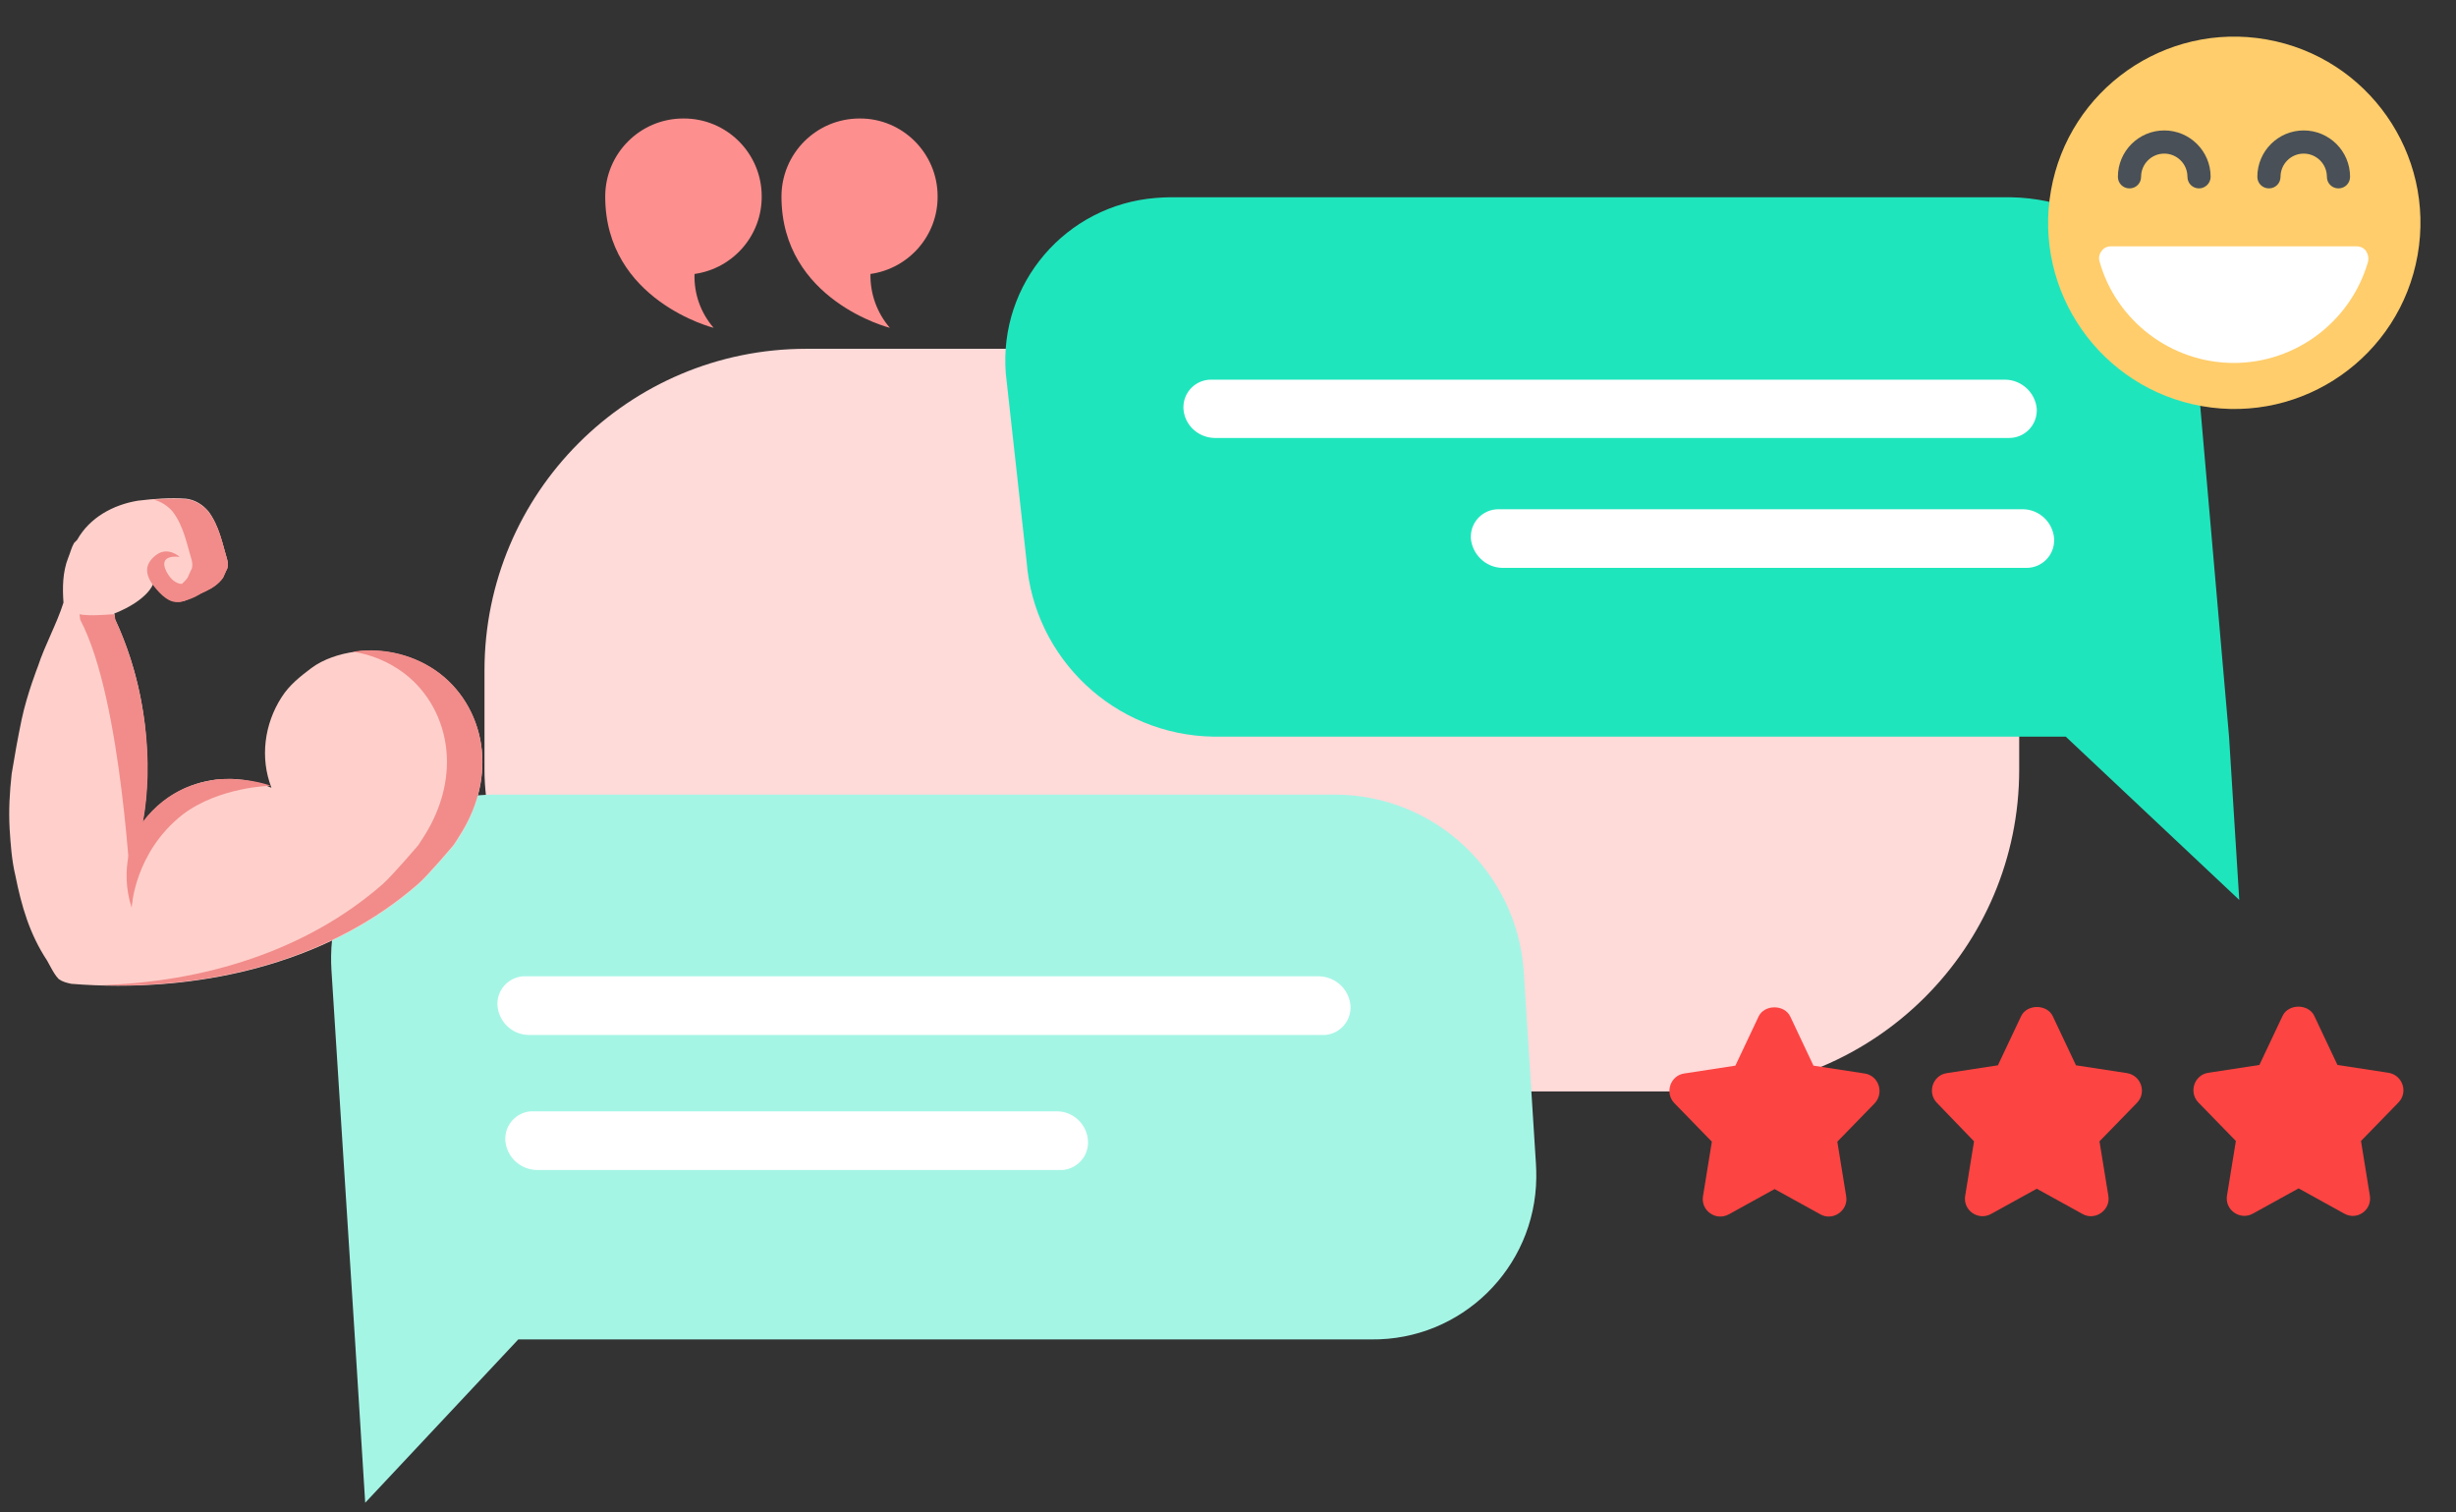 <svg width="229" height="141" viewBox="0 0 229 141" fill="none" xmlns="http://www.w3.org/2000/svg">
<rect x="0" y="0" width="229" height="141" fill="#333333" stroke="none"/>
<rect x="45.174" y="32.52" width="143.098" height="69.241" rx="30" fill="#FEDAD9"/>
<path d="M109.104 18.392H187.494C196.649 18.55 204.183 25.639 204.882 34.763L207.839 68.681L208.792 83.907L192.612 68.681H113.109C103.954 68.522 96.421 61.433 95.721 52.341L93.782 34.826C93.115 26.434 99.377 19.123 107.769 18.455C108.214 18.423 108.659 18.392 109.104 18.392Z" fill="#1FE5BD"/>
<path d="M113.237 40.834H187.335C188.734 40.834 189.878 39.721 189.91 38.323C189.91 38.259 189.91 38.196 189.91 38.132C189.783 36.606 188.511 35.43 186.986 35.398H112.919C111.52 35.398 110.376 36.511 110.344 37.909C110.344 37.973 110.344 38.037 110.344 38.1C110.439 39.626 111.711 40.802 113.237 40.834Z" fill="white"/>
<path d="M140.066 52.946H188.957C190.355 52.946 191.5 51.833 191.531 50.434C191.531 50.371 191.531 50.275 191.531 50.212C191.404 48.686 190.164 47.51 188.639 47.478H139.716C138.318 47.478 137.173 48.59 137.142 49.989C137.142 50.053 137.142 50.116 137.142 50.18C137.269 51.706 138.54 52.914 140.066 52.946Z" fill="white"/>
<path d="M124.68 74.085H46.259C37.867 73.989 30.968 80.728 30.873 89.121C30.873 89.566 30.873 90.011 30.905 90.456L33.098 124.882L34.052 140.109L48.325 124.882H127.859C136.251 124.978 143.149 118.239 143.245 109.815C143.245 109.37 143.245 108.956 143.213 108.511L142.069 90.456C141.369 81.301 133.835 74.212 124.68 74.085Z" fill="#A5F5E5"/>
<path d="M123.377 96.496H49.279C47.753 96.464 46.513 95.288 46.386 93.762C46.291 92.363 47.34 91.155 48.738 91.028C48.802 91.028 48.865 91.028 48.929 91.028H122.996C124.522 91.06 125.793 92.236 125.92 93.762C126.016 95.161 124.967 96.369 123.568 96.496C123.504 96.496 123.441 96.496 123.377 96.496Z" fill="white"/>
<path d="M98.932 109.083H50.041C48.516 109.052 47.244 107.875 47.117 106.35C47.022 104.951 48.071 103.743 49.469 103.616C49.533 103.616 49.596 103.616 49.66 103.616H98.55C100.076 103.616 101.348 104.824 101.443 106.35C101.538 107.748 100.489 108.956 99.091 109.083C99.059 109.083 98.995 109.083 98.932 109.083Z" fill="white"/>
<path d="M80.145 11.048C76.108 11.048 72.865 14.322 72.865 18.328C72.865 28.023 82.974 30.566 82.974 30.566C81.766 29.167 81.13 27.387 81.162 25.544C84.754 25.035 87.456 21.951 87.424 18.296C87.424 14.29 84.15 11.016 80.145 11.048Z" fill="#FD8F8E"/>
<path d="M63.71 11.048C59.673 11.048 56.431 14.322 56.431 18.328C56.431 28.023 66.54 30.566 66.54 30.566C65.332 29.168 64.696 27.387 64.759 25.544C68.352 25.035 71.053 21.952 71.022 18.296C71.022 14.291 67.748 11.016 63.71 11.048C63.71 11.048 63.742 11.048 63.71 11.048Z" fill="#FD8F8E"/>
<path d="M12.309 84.606C11.323 81.873 11.832 78.757 13.549 76.437C15.106 74.339 17.586 72.972 20.192 72.686C21.941 72.495 23.721 72.749 25.31 73.449C24.229 70.651 24.643 67.504 26.264 64.993C26.995 63.849 27.98 63.086 29.029 62.291C30.174 61.433 31.7 60.956 33.098 60.765C35.864 60.384 38.757 61.115 40.982 62.8C43.239 64.516 44.638 67.123 44.924 69.952C45.21 72.781 44.383 75.547 42.889 77.931C42.698 78.217 42.508 78.535 42.317 78.821C42.317 78.821 39.933 81.618 39.011 82.445C30.301 90.042 18.126 92.649 6.65 91.727C6.205 91.632 5.824 91.536 5.474 91.282C5.188 90.996 4.934 90.551 4.743 90.201C4.648 90.01 4.552 89.851 4.394 89.565C2.741 87.054 2.009 84.479 1.437 81.65C1.088 80.188 0.992 78.725 0.897 77.263C0.801 75.515 0.897 73.894 1.088 72.145C1.374 70.397 1.66 68.808 2.009 67.123C2.518 64.707 3.535 62.132 3.535 62.132C4.203 60.097 5.284 58.19 5.919 56.188C5.824 54.821 5.824 53.358 6.364 51.992C6.555 51.547 6.65 51.07 6.905 50.625C7 50.529 7.096 50.434 7.191 50.339C8.367 48.24 10.56 47.064 12.849 46.683C14.407 46.492 15.869 46.397 17.331 46.492C18.158 46.587 18.889 47.032 19.429 47.668C20.447 49.035 20.701 50.593 21.178 52.15C21.273 52.5 21.273 52.882 21.082 53.168C20.987 53.358 20.892 53.613 20.796 53.803C19.97 54.98 18.508 55.266 17.331 55.901C16.314 56.346 15.233 55.711 14.884 54.725C14.788 54.63 14.693 54.535 14.598 54.439H14.28C14.28 54.439 13.835 55.933 10.656 57.205L10.719 57.713C15.392 67.695 13.231 76.977 13.231 76.977" fill="#FFD0CB"/>
<path d="M12.309 84.225C12.309 84.225 12.595 78.217 13.326 76.66C14.343 71.287 13.676 64.072 10.751 57.777L10.688 57.269C10.688 57.237 8.431 57.491 7.413 57.269L7.477 57.777C11.482 65.343 12.213 84.352 12.309 84.225Z" fill="#F18C8A"/>
<path d="M20.192 72.686C20.002 72.718 19.843 72.718 19.652 72.75C20.478 72.877 21.273 73.131 22.036 73.449C21.941 73.163 21.845 72.909 21.782 72.623C21.241 72.623 20.701 72.623 20.192 72.686Z" fill="#F18C8A"/>
<path d="M16.123 47.732C17.14 49.099 17.395 50.657 17.872 52.214C17.967 52.564 17.967 52.946 17.776 53.232C17.681 53.422 17.585 53.677 17.49 53.867C16.918 54.662 16.091 55.044 15.233 55.425C15.742 56.029 16.568 56.315 17.331 55.965C18.507 55.33 19.97 55.044 20.796 53.867C20.892 53.677 20.987 53.422 21.082 53.232C21.273 52.946 21.273 52.596 21.178 52.214C20.733 50.657 20.446 49.099 19.429 47.732C18.889 47.096 18.158 46.651 17.331 46.556C16.346 46.492 15.329 46.524 14.311 46.588C15.011 46.747 15.646 47.16 16.123 47.732Z" fill="#F18C8A"/>
<path d="M44.924 69.92C44.638 67.123 43.239 64.484 40.982 62.768C38.757 61.083 35.864 60.352 33.098 60.733C33.035 60.733 32.971 60.765 32.908 60.765C34.624 61.02 36.277 61.719 37.676 62.768C39.933 64.484 41.332 67.091 41.618 69.92C41.904 72.749 41.077 75.515 39.583 77.899C39.392 78.185 39.202 78.503 39.011 78.789C39.011 78.789 36.627 81.587 35.705 82.413C28.521 88.707 18.953 91.568 9.353 91.854C20.002 92.172 30.969 89.406 38.979 82.413C39.901 81.618 42.285 78.789 42.285 78.789C42.476 78.503 42.667 78.217 42.857 77.899C44.383 75.515 45.21 72.749 44.924 69.92Z" fill="#F18C8A"/>
<path d="M15.043 46.556C15.869 46.651 16.6 47.096 17.141 47.732C18.158 49.099 18.412 50.657 18.889 52.214C18.984 52.564 18.984 52.946 18.794 53.232C18.698 53.422 18.603 53.677 18.508 53.867C18.317 54.122 18.094 54.344 17.872 54.535C17.204 55.075 16.346 55.361 15.551 55.711C16.06 56.093 16.696 56.252 17.331 55.965C18.508 55.33 19.97 55.044 20.796 53.867C20.892 53.677 20.987 53.422 21.082 53.232C21.273 52.946 21.273 52.596 21.178 52.214C20.733 50.657 20.447 49.099 19.429 47.732C18.889 47.096 18.158 46.651 17.331 46.556C16.568 46.492 15.774 46.524 14.979 46.556C14.979 46.556 15.011 46.556 15.043 46.556Z" fill="#F18C8A"/>
<path d="M25.247 73.258C25.247 73.258 18.031 70.493 13.294 76.628C12.372 77.804 11.101 81.014 12.277 84.638C12.277 84.638 12.499 79.52 17.013 75.96C20.415 73.353 25.247 73.258 25.247 73.258Z" fill="#F18C8A"/>
<path d="M16.759 51.928C16.759 51.928 15.678 50.911 14.566 51.738C13.485 52.564 13.485 53.486 14.28 54.567C15.106 55.648 15.837 56.124 16.378 56.124C16.918 56.124 17.999 55.902 18.921 55.203C19.652 54.662 18.635 53.74 18.635 53.74C18.635 53.74 16.759 55.616 15.52 53.295C14.661 51.579 16.759 51.928 16.759 51.928Z" fill="#F18C8A"/>
<path d="M225.421 23.783C227.084 14.342 220.778 5.341 211.337 3.679C201.896 2.017 192.895 8.323 191.233 17.764C189.571 27.204 195.877 36.205 205.317 37.867C214.758 39.53 223.759 33.224 225.421 23.783Z" fill="#FFCD6B"/>
<path d="M218.042 17.564C217.438 17.564 216.962 17.088 216.962 16.484C216.962 15.276 215.976 14.322 214.8 14.322C213.592 14.322 212.638 15.308 212.638 16.484C212.638 17.088 212.162 17.564 211.558 17.564C210.954 17.564 210.477 17.088 210.477 16.484C210.477 14.1 212.416 12.161 214.8 12.161C217.184 12.161 219.123 14.1 219.123 16.484C219.123 17.088 218.646 17.564 218.042 17.564Z" fill="#495057"/>
<path d="M205.041 17.565C204.437 17.565 203.96 17.088 203.96 16.484C203.96 15.276 202.975 14.322 201.799 14.322C200.591 14.322 199.637 15.308 199.637 16.484C199.637 17.088 199.16 17.565 198.556 17.565C197.952 17.565 197.475 17.088 197.475 16.484C197.475 14.1 199.414 12.161 201.799 12.161C204.183 12.161 206.122 14.1 206.122 16.484C206.122 17.088 205.613 17.565 205.041 17.565Z" fill="#495057"/>
<path d="M220.617 23.413C220.427 23.127 220.077 22.968 219.759 22.968H196.808C196.458 22.968 196.14 23.127 195.95 23.413C195.727 23.7 195.664 24.049 195.759 24.367C197.317 29.93 202.466 33.84 208.284 33.84C214.069 33.84 219.219 29.962 220.808 24.367C220.872 24.049 220.808 23.7 220.617 23.413Z" fill="white"/>
<path d="M220.967 111.467L220.141 106.381L223.638 102.789C224.559 101.835 224.019 100.246 222.716 100.023L217.947 99.292L215.786 94.715C215.245 93.57 213.37 93.57 212.83 94.715L210.668 99.292L205.9 100.023C204.596 100.214 204.056 101.835 204.978 102.789L208.475 106.381L207.648 111.467C207.426 112.802 208.856 113.82 210.064 113.152L214.324 110.8L218.583 113.152C219.759 113.82 221.19 112.834 220.967 111.467Z" fill="#FC4442"/>
<path d="M184.061 106.413L183.235 111.499C183.012 112.834 184.443 113.851 185.651 113.184L189.91 110.832L194.17 113.184C195.346 113.851 196.808 112.834 196.586 111.499L195.759 106.413L199.256 102.821C200.178 101.867 199.637 100.278 198.334 100.055L193.566 99.324L191.404 94.747C190.864 93.602 188.988 93.602 188.448 94.747L186.286 99.324L181.518 100.055C180.215 100.246 179.674 101.867 180.596 102.821L184.061 106.413Z" fill="#FC4442"/>
<path d="M173.857 100.087L169.089 99.356L166.927 94.779C166.387 93.634 164.511 93.634 163.971 94.779L161.809 99.356L157.041 100.087C155.738 100.278 155.197 101.899 156.119 102.853L159.616 106.445L158.789 111.531C158.567 112.866 159.997 113.884 161.205 113.216L165.465 110.864L169.725 113.216C170.901 113.884 172.363 112.866 172.14 111.531L171.314 106.445L174.811 102.853C175.701 101.868 175.16 100.278 173.857 100.087Z" fill="#FC4442"/>
</svg>
